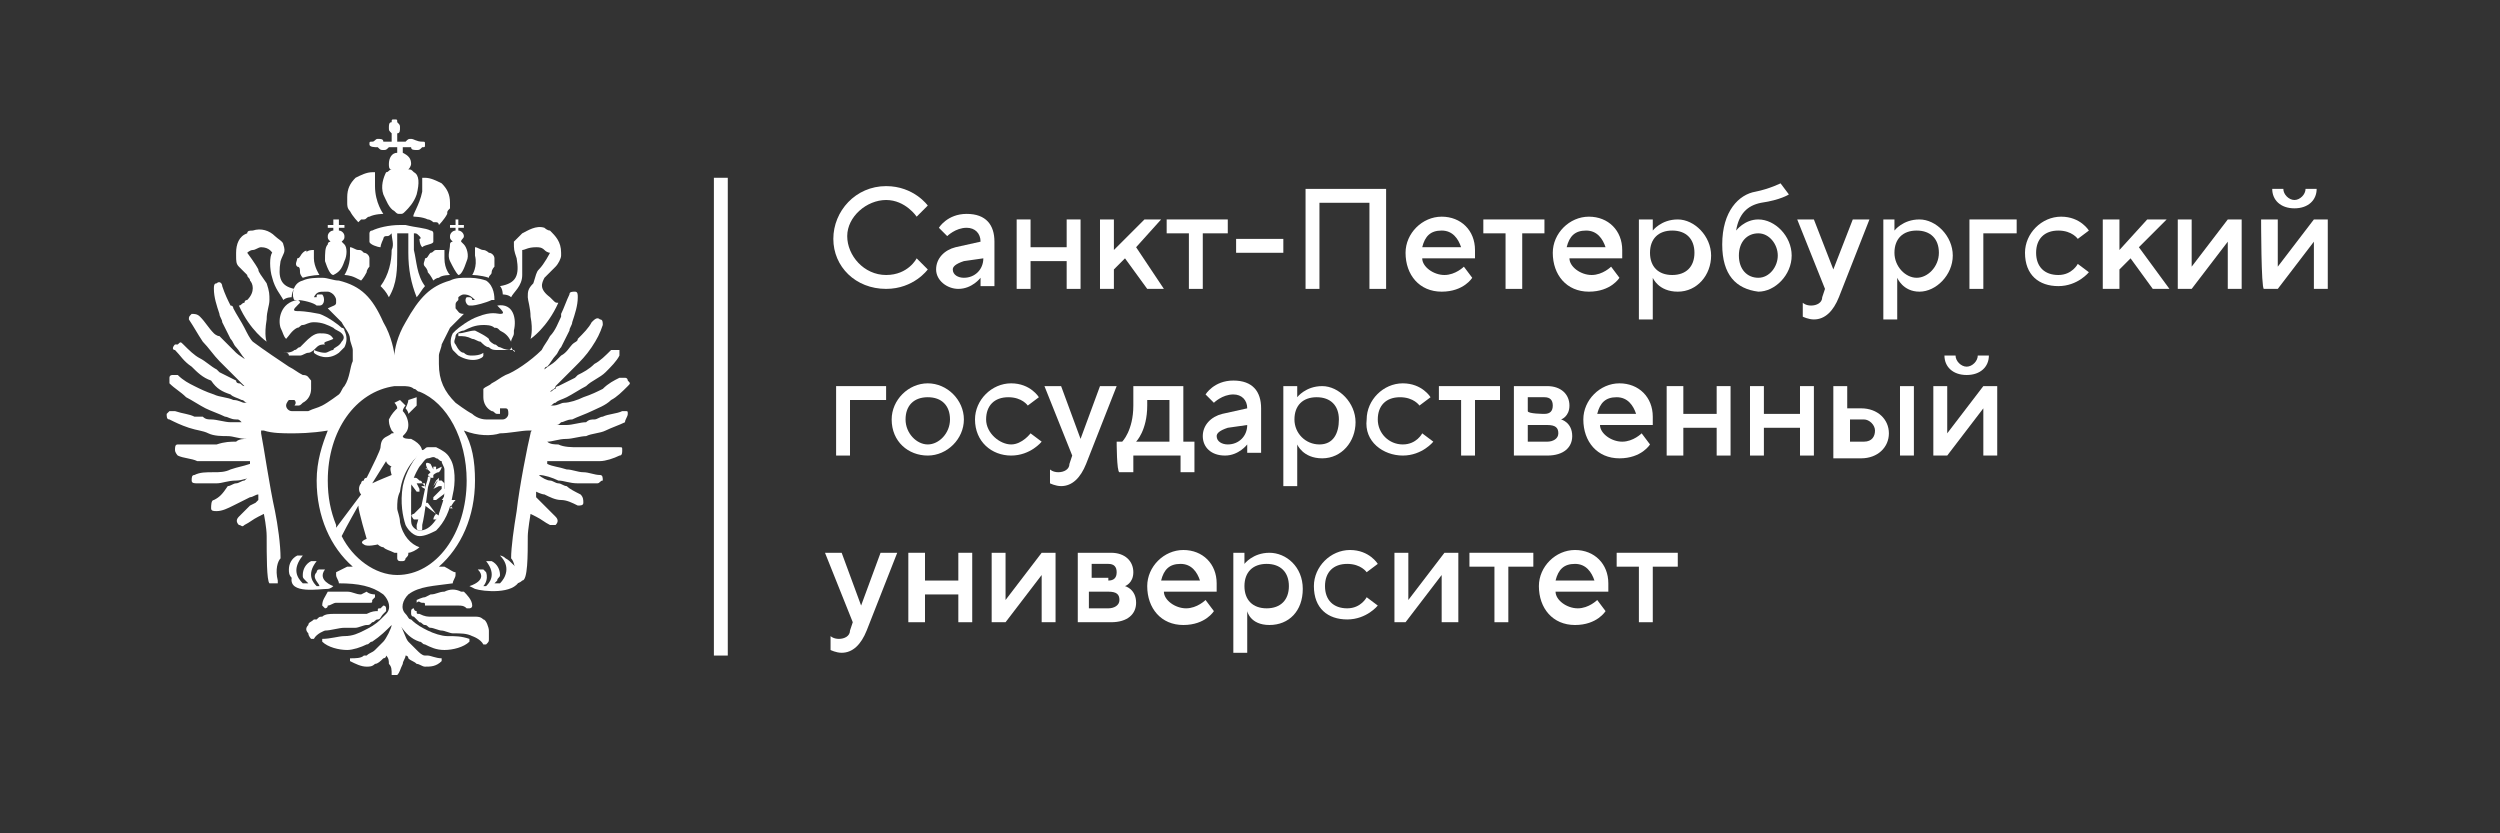 <?xml version="1.0" encoding="UTF-8"?> <svg xmlns="http://www.w3.org/2000/svg" xmlns:xlink="http://www.w3.org/1999/xlink" version="1.1" id="Layer_1" x="0px" y="0px" viewBox="0 0 90 30" style="enable-background:new 0 0 90 30;" xml:space="preserve"><rect x="0" y="0" width="90" height="30" fill="#333333" stroke="none"/> <style type="text/css"> .st0{fill:#FFFFFF;} </style> <rect x="25.7" y="6.4" class="st0" width="0.5" height="17.2"></rect> <g> <path class="st0" d="M12.6,7.6C12.6,7.6,12.6,7.6,12.6,7.6C12.7,7.8,12.9,8,12.9,8l0,0l0,0c0,0,0,0,0.1-0.1c0,0,0,0,0.1,0 c0.1,0,0.1-0.1,0.2-0.1c0.2-0.1,0.5-0.1,0.5-0.1s-0.3-0.4-0.3-1c0-0.3,0-0.5,0-0.5c0,0,0,0-0.1,0c-0.2,0-0.4,0.1-0.6,0.2 c0,0,0,0,0,0c-0.2,0.2-0.3,0.4-0.3,0.7c0,0.1,0,0.2,0,0.2C12.5,7.4,12.5,7.5,12.6,7.6"></path> <path class="st0" d="M18,10.3c0.1,0.1,0.1,0.3,0.1,0.3s0.2,0,0.3,0.1c0,0,0,0,0,0c0.1-0.2,0.4-0.4,0.4-0.8c0-0.3,0-0.7,0-0.9 c0,0,0,0,0,0C18.9,9,19,8.9,19.3,8.9c0.1,0,0.2,0,0.3,0.1c0.1,0.1,0.2,0.1,0.2,0.1s-0.2,0.4-0.4,0.6c-0.1,0.1-0.1,0.2-0.2,0.5 C19,10.4,19,10.5,19,10.7c0,0.1,0.1,0.4,0.1,0.7c0.1,0.5,0,0.8,0,0.8l0,0l0,0c0,0,0.6-0.4,1-1.3l0,0l0,0c-0.1,0-0.1,0-0.2-0.1 c0,0-0.1-0.1-0.1-0.1c-0.4-0.3-0.3-0.5-0.2-0.7c0,0,0.1-0.1,0.1-0.1c0.1-0.1,0.2-0.2,0.3-0.3c0.1-0.1,0.2-0.3,0.2-0.4 c0,0,0-0.1,0-0.1c0-0.4-0.2-0.6-0.4-0.8c-0.1,0-0.2-0.1-0.2-0.1c-0.3-0.1-0.6,0.1-0.8,0.2c-0.1,0.1-0.2,0.2-0.3,0.3 c0,0.3,0,0.3,0.1,0.6c0,0,0,0,0,0C18.7,9.9,18.6,10.2,18,10.3"></path> <path class="st0" d="M15.4,9.8c0.1,0.1,0.2,0.3,0.2,0.3l0,0l0,0c0,0,0.1-0.1,0.2-0.1c0.1-0.1,0.4-0.1,0.4-0.1S16,9.7,16,9.3 c0-0.2,0-0.3,0-0.3l0,0l0,0c-0.1,0-0.2,0-0.3,0c-0.1,0-0.1,0.1-0.2,0.1c-0.1,0.1-0.1,0.2-0.2,0.2c0,0.1-0.1,0.2,0,0.3 C15.3,9.6,15.4,9.7,15.4,9.8"></path> <path class="st0" d="M16.2,9.4c0.1,0.2,0.2,0.4,0.3,0.5c0,0,0,0,0,0l0,0c0.1,0,0.2-0.2,0.3-0.5c0.1-0.2,0-0.5-0.1-0.6 c0,0,0,0-0.1-0.1c0,0,0,0,0,0c0-0.1,0.1-0.1,0.1-0.2c0-0.1-0.1-0.2-0.2-0.2V8.2h0.2V8.1h-0.2V7.9h-0.1v0.2h-0.2v0.1h0.2v0.1 c-0.1,0-0.2,0.1-0.2,0.2c0,0.1,0,0.1,0.1,0.2c0,0-0.1,0-0.1,0.1C16.2,9,16.1,9.2,16.2,9.4"></path> <path class="st0" d="M17,9.9c0,0,0.3,0,0.6,0.1c0,0,0,0,0,0c0-0.1,0.1-0.1,0.1-0.2c0-0.1,0.1-0.2,0.1-0.2c0-0.1,0-0.2,0-0.3 c0-0.1-0.1-0.2-0.2-0.2c0,0-0.1-0.1-0.2-0.1l0,0l0,0c-0.1,0-0.2-0.1-0.3-0.1c0,0,0,0.1,0,0.3C17.2,9.6,17,9.9,17,9.9L17,9.9 C17,9.9,17,9.9,17,9.9z"></path> <path class="st0" d="M14.9,7.8c0,0,0.3,0,0.5,0.1c0.1,0,0.2,0.1,0.2,0.1c0,0,0.1,0,0.1,0c0.1,0,0.1,0.1,0.1,0.1l0,0l0,0 c0,0,0.2-0.2,0.3-0.4c0,0,0,0,0,0c0-0.1,0-0.1,0.1-0.2c0-0.1,0-0.2,0-0.2c0-0.3-0.1-0.5-0.3-0.7c0,0,0,0,0,0 c-0.2-0.1-0.4-0.2-0.6-0.2c0,0,0,0-0.1,0c0,0,0,0.2,0,0.5C15.1,7.4,14.8,7.8,14.9,7.8"></path> <path class="st0" d="M15.1,8.6c0,0,0,0.2,0.1,0.3h0c0.1-0.1,0.4-0.1,0.4-0.2V8.4c0-0.1-0.1-0.1-0.1-0.1c-0.2-0.1-0.5-0.1-0.9-0.2 h-0.2c-0.4,0-0.8,0.1-1,0.2c-0.1,0-0.1,0.1-0.1,0.1v0.3c0,0.1,0.3,0.2,0.4,0.2h0c0-0.1,0.1-0.3,0.1-0.3s0,0,0,0c0,0,0-0.1,0.1-0.1 c0.1,0,0.1,0,0.2-0.1c0,0.2,0.1,0.4,0,0.6c0,0.4-0.1,0.9-0.4,1.3c0.1,0.1,0.2,0.2,0.3,0.4c0.3-0.5,0.3-1,0.3-1.6c0-0.2,0-0.5,0-0.7 c0,0,0.1,0,0.2,0s0.2,0,0.2,0c0,0.2,0,0.5,0,0.7c0,0.6,0.1,1.1,0.3,1.6c0.1-0.1,0.2-0.3,0.3-0.4c0,0,0,0,0,0 c-0.3-0.4-0.3-0.9-0.4-1.3c0-0.2,0-0.4,0-0.6c0.1,0,0.1,0,0.2,0.1S15.1,8.6,15.1,8.6C15.1,8.6,15,8.6,15.1,8.6"></path> <path class="st0" d="M18.5,12.6L18.5,12.6C18.5,12.6,18.5,12.6,18.5,12.6L18.5,12.6C18.5,12.6,18.5,12.6,18.5,12.6 c-0.2,0-0.3,0-0.5-0.1c-0.1,0-0.1-0.1-0.2-0.1c0,0-0.2-0.1-0.2-0.2c-0.1-0.1-0.3-0.2-0.5-0.3c-0.2,0-0.4,0.1-0.6,0.1c0,0,0,0,0,0 c0,0,0,0,0,0.1c0,0,0,0,0,0c0.2,0,0.3,0,0.5,0.1c0.1,0,0.2,0.1,0.3,0.1c0.1,0.1,0.2,0.2,0.3,0.2c0.1,0.1,0.2,0.1,0.3,0.1 c0.1,0,0.2,0,0.3,0c0,0,0,0,0,0c0,0,0,0,0.1,0c0,0,0.1,0,0.1-0.1l0,0C18.5,12.7,18.6,12.7,18.5,12.6L18.5,12.6 C18.6,12.7,18.6,12.7,18.5,12.6C18.6,12.6,18.6,12.6,18.5,12.6L18.5,12.6"></path> <path class="st0" d="M17.9,11C17.9,11,17.9,11.1,17.9,11c0.2,0.2,0.3,0.3,0.1,0.3c-0.1,0-0.3-0.1-0.8,0.1c-0.3,0.1-0.7,0.4-0.8,0.5 c0,0-0.1,0.1-0.1,0.1c-0.1,0.2-0.1,0.4,0,0.6c0.1,0.1,0.2,0.2,0.2,0.2c0.5,0.3,0.9,0.1,0.9,0c0,0,0-0.1,0-0.1l0,0l0,0l0,0 c0,0-0.1,0.1-0.4,0.1c-0.1,0-0.2,0-0.3-0.1c-0.1,0-0.2-0.1-0.3-0.3c-0.1-0.1,0-0.2,0-0.3s0.2-0.2,0.3-0.2c0.2-0.1,0.4-0.2,0.7-0.2 c0,0,0,0,0,0c0.1,0,0.3,0,0.4,0.1c0.1,0,0.1,0,0.2,0.1c0.2,0.1,0.3,0.2,0.4,0.4l0,0l0,0c0-0.1,0.1-0.2,0.1-0.3c0,0,0-0.1,0-0.1 C18.6,11.5,18.5,10.9,17.9,11C18,10.9,18,10.9,17.9,11C17.9,11,17.9,11,17.9,11"></path> <path class="st0" d="M8.6,9.6c0.1,0.1,0.2,0.2,0.3,0.3C8.9,10,9,10,9,10.1c0.1,0.1,0.2,0.4-0.1,0.7c-0.1,0-0.1,0.1-0.1,0.1 c-0.1,0-0.1,0.1-0.2,0.1l0,0l0,0c0.4,0.9,1,1.3,1,1.3l0,0l0,0c0,0-0.1-0.2,0-0.8c0-0.3,0.1-0.5,0.1-0.7c0-0.2,0-0.3-0.1-0.6 C9.4,9.9,9.3,9.8,9.3,9.7C9.2,9.5,8.9,9.1,8.9,9.1S9,9,9.1,9c0.1,0,0.2-0.1,0.3-0.1c0.3,0,0.4,0.2,0.4,0.2c0,0,0,0,0,0 c-0.1,0.1-0.1,0.6,0,0.9c0.1,0.4,0.3,0.6,0.4,0.8l0,0c0.1-0.1,0.3-0.1,0.3-0.1s0-0.2,0.1-0.3c-0.5-0.1-0.6-0.4-0.5-1c0,0,0,0,0,0 c0.1-0.3,0.2-0.3,0.1-0.6c0-0.1-0.2-0.2-0.3-0.3C9.7,8.3,9.4,8.2,9.1,8.3c-0.1,0-0.2,0-0.2,0.1C8.6,8.5,8.5,8.8,8.5,9.1 c0,0.1,0,0.1,0,0.1C8.5,9.4,8.5,9.5,8.6,9.6"></path> <path class="st0" d="M12.4,9.9c0,0,0.2,0,0.4,0.1c0.2,0.1,0.2,0.1,0.2,0.1l0,0l0,0c0,0,0.1-0.1,0.2-0.3c0-0.1,0.1-0.2,0.1-0.2 c0-0.1,0-0.2,0-0.3c0-0.1-0.1-0.2-0.2-0.2C13,9,13,9,12.9,9c-0.1,0-0.2-0.1-0.3-0.1l0,0l0,0c0,0,0,0.1,0,0.3 C12.6,9.6,12.4,9.9,12.4,9.9"></path> <path class="st0" d="M12,9.9L12,9.9C12,9.9,12,9.9,12,9.9c0.2-0.1,0.3-0.2,0.4-0.5c0.1-0.2,0.1-0.5,0-0.6c0,0-0.1-0.1-0.1-0.1 c0.1-0.1,0.1-0.1,0.1-0.2c0-0.1-0.1-0.2-0.2-0.2V8.2h0.2V8.1h-0.2V7.9H12v0.2h-0.2v0.1H12v0.1c-0.1,0-0.2,0.1-0.2,0.2 c0,0.1,0,0.1,0.1,0.2c0,0,0,0,0,0c0,0-0.1,0-0.1,0.1c-0.1,0.1-0.1,0.3-0.1,0.6C11.8,9.7,11.9,9.9,12,9.9"></path> <path class="st0" d="M10.8,9.8c0,0.1,0.1,0.2,0.1,0.2c0,0,0,0,0,0c0.3-0.1,0.6-0.1,0.6-0.1l0,0l0,0c0,0-0.2-0.3-0.2-0.6 c0-0.2,0-0.3,0-0.3c-0.1,0-0.2,0-0.3,0.1l0,0l0,0C11.1,9,11,9,10.9,9.1c-0.1,0.1-0.1,0.2-0.2,0.2c0,0.1-0.1,0.2,0,0.3 C10.8,9.6,10.8,9.7,10.8,9.8"></path> <path class="st0" d="M12,12.2C12,12.2,12,12.2,12,12.2C12,12.2,12,12.2,12,12.2C12,12.2,12,12.2,12,12.2c-0.1-0.2-0.3-0.2-0.5-0.2 c-0.2,0-0.4,0.2-0.5,0.3c0,0-0.2,0.2-0.2,0.2c-0.1,0-0.1,0.1-0.2,0.1c-0.1,0.1-0.3,0.1-0.4,0.1c0,0,0,0,0,0l0,0c0,0,0,0,0,0l0,0 l0,0c0,0,0,0,0,0c0,0,0,0,0,0l0,0c0,0,0,0,0.1,0l0,0c0,0,0.1,0,0.1,0.1c0,0,0.1,0,0.1,0c0,0,0,0,0,0c0.1,0,0.2,0,0.3,0 c0.1,0,0.2-0.1,0.3-0.1c0.1,0,0.2-0.1,0.3-0.2c0.1-0.1,0.2-0.1,0.3-0.1C11.6,12.3,11.8,12.3,12,12.2"></path> <path class="st0" d="M10.1,11.8C10.1,11.8,10.1,11.8,10.1,11.8c0.1,0.2,0.1,0.3,0.2,0.4l0,0l0,0c0.1-0.1,0.2-0.3,0.4-0.4 c0.1,0,0.1-0.1,0.2-0.1c0.1,0,0.2-0.1,0.4-0.1c0,0,0,0,0,0c0.3,0,0.5,0.1,0.7,0.2c0.1,0.1,0.2,0.1,0.3,0.2s0.1,0.2,0,0.3 c-0.1,0.2-0.3,0.2-0.3,0.3c-0.1,0-0.2,0.1-0.3,0.1c-0.2,0-0.4-0.1-0.4-0.1l0,0l0,0l0,0c0,0,0,0,0,0.1c0.1,0.1,0.5,0.3,0.9,0 c0,0,0.1-0.1,0.2-0.2c0.1-0.2,0.1-0.4,0-0.6c0-0.1-0.1-0.1-0.1-0.1c-0.1-0.1-0.5-0.4-0.8-0.5c-0.5-0.1-0.7-0.1-0.8-0.1 c-0.2,0-0.1-0.1,0-0.2c0,0,0.1-0.1,0.1-0.1s0-0.1-0.1-0.1c0,0,0,0,0,0C10.1,10.9,10,11.5,10.1,11.8"></path> <polyline class="st0" points="16.9,20.5 16.9,20.5 16.9,20.5 16.9,20.5 "></polyline> <path class="st0" d="M14.6,14.7c0,0,0.1,0.1,0.1,0.2c0,0,0.3-0.3,0.3-0.3v-0.3l-0.3,0.1C14.7,14.5,14.6,14.7,14.6,14.7z"></path> <path class="st0" d="M12.8,22.6c0.1,0,0.3-0.1,0.4-0.1c0.1,0,0.1,0,0.2-0.1c0.1,0,0.1-0.1,0.2-0.1c0.1,0,0.1-0.1,0.2-0.2 c0,0,0.1-0.1,0.1-0.1c0,0,0,0,0-0.1v0h0c0,0,0-0.1-0.1-0.1c0,0,0,0,0,0s0,0,0,0c0,0-0.1,0.1-0.1,0.1c-0.1,0-0.1,0-0.1,0.1 c-0.1,0-0.2,0-0.4,0.1c-0.1,0-0.2,0-0.4,0c-0.1,0-0.2,0-0.4,0h-0.4c-0.1,0-0.3,0-0.4,0.1c-0.1,0-0.1,0-0.2,0.1c0,0-0.1,0-0.1,0 c-0.1,0.1-0.2,0.1-0.2,0.2c-0.1,0.1-0.1,0.2,0,0.3c0,0.1,0.1,0.2,0.1,0.2c0,0,0.1,0,0.1,0c0,0,0,0,0,0c0.1-0.2,0.4-0.3,0.4-0.3 c0.2,0,0.5-0.1,0.7-0.1C12.5,22.6,12.6,22.6,12.8,22.6"></path> <path class="st0" d="M11.6,21.8C11.6,21.8,11.6,21.9,11.6,21.8c0.1,0.1,0.1,0.1,0.1,0.1l0,0l0,0h0c0,0,0.1,0,0.1-0.1 c0.1,0,0.2-0.1,0.3-0.1c0.1,0,0.3,0,0.4,0s0.4,0,0.5,0c0.1,0,0.2,0,0.3,0c0.1,0,0.1,0,0.1-0.1l0,0l0,0c0,0,0.1-0.1,0.1-0.1 c0,0,0-0.1,0-0.1c0,0,0,0,0,0c0,0-0.2,0-0.3-0.1L13,21.4c-0.2,0-0.3-0.1-0.5-0.1c-0.2,0-0.4,0-0.6,0c0,0-0.1,0-0.1,0 C11.7,21.5,11.6,21.6,11.6,21.8"></path> <path class="st0" d="M11.8,21.2c0,0,0.1,0,0.2-0.1l0,0c0,0-0.6-0.2-0.3-0.6v0l0,0c-0.1,0-0.1,0-0.2,0s-0.1,0.1-0.1,0.1 c-0.2,0.2,0.1,0.4,0.1,0.5c0,0-0.1,0-0.1,0c-0.1-0.1-0.4-0.4,0-0.9c0,0,0,0,0,0c-0.1,0-0.1,0-0.1,0c0,0-0.1,0-0.1,0 c-0.2,0.1-0.3,0.3-0.3,0.5c0,0.1,0,0.1,0.1,0.2c0,0,0.1,0.1,0.1,0.1c0,0-0.1,0-0.2,0c-0.2-0.2-0.4-0.5,0-1c0,0,0,0,0,0 c-0.1,0-0.1,0-0.1,0c0,0-0.1,0-0.1,0c-0.2,0.1-0.3,0.3-0.3,0.5c0,0.1,0,0.2,0.1,0.3C10.4,21.4,11.5,21.2,11.8,21.2"></path> <path class="st0" d="M17.4,22.3C17.4,22.3,17.4,22.2,17.4,22.3c-0.1-0.1-0.2-0.1-0.3-0.1c-0.2,0-0.3,0-0.4,0h-0.4 c-0.1,0-0.2,0-0.4,0s-0.2,0-0.4,0c-0.1,0-0.2,0-0.4-0.1c-0.1,0-0.1,0-0.1-0.1c-0.1,0-0.1-0.1-0.1-0.1c0,0,0,0,0,0c0,0,0,0,0,0 c0,0-0.1,0-0.1,0.1l0,0l0,0c0,0,0,0,0,0.1c0,0,0,0.1,0.1,0.1c0.1,0.1,0.1,0.1,0.2,0.2c0.1,0,0.1,0.1,0.2,0.1c0.1,0,0.1,0.1,0.2,0.1 c0.1,0,0.3,0.1,0.4,0.1c0.1,0,0.3,0.1,0.4,0.1c0.3,0,0.5,0,0.7,0.1c0,0,0.3,0.1,0.4,0.3c0,0,0,0,0,0c0,0,0.1,0,0.1,0 c0.1-0.1,0.1-0.1,0.1-0.2s0-0.2,0-0.3S17.5,22.3,17.4,22.3"></path> <path class="st0" d="M15.2,21.7L15.2,21.7L15.2,21.7c0.1,0,0.1,0,0.1,0.1c0.1,0,0.2,0,0.3,0c0.2,0,0.4,0,0.5,0c0.1,0,0.3,0,0.4,0 c0.1,0,0.2,0,0.3,0.1c0,0,0.1,0,0.1,0h0v0l0,0c0,0,0,0,0,0c0,0,0.1,0,0.1-0.1c0-0.2-0.2-0.4-0.3-0.5c0,0,0,0-0.1,0 c-0.2-0.1-0.4-0.1-0.6,0c-0.2,0-0.3,0.1-0.5,0.1l-0.2,0.1c-0.1,0-0.3,0.1-0.3,0.1s0,0,0,0c0,0,0,0,0,0.1 C15.1,21.6,15.1,21.7,15.2,21.7"></path> <path class="st0" d="M18.2,20.1C18.2,20.1,18.2,20,18.2,20.1C18.1,20,18,20,18,20c0,0,0,0,0,0c0.4,0.4,0.2,0.8,0,1c0,0-0.1,0-0.2,0 c0,0,0.1-0.1,0.1-0.1c0-0.1,0.1-0.1,0.1-0.2c0-0.2-0.1-0.4-0.3-0.5c0,0,0,0-0.1,0c0,0-0.1,0-0.1,0c0,0,0,0,0,0 c0.4,0.5,0.1,0.8,0,0.9c0,0-0.1,0-0.1,0c0,0,0.2-0.2,0.1-0.5c0,0-0.1-0.1-0.1-0.1s-0.1,0-0.2,0l0,0v0c0.4,0.4-0.3,0.6-0.3,0.6l0,0 c0,0,0.2,0.1,0.2,0.1c0.3,0.1,1.4,0.2,1.6-0.3c0-0.1,0.1-0.2,0.1-0.3C18.5,20.4,18.4,20.2,18.2,20.1"></path> <path class="st0" d="M14.8,17.5c0.1-0.4,0.3-0.7,0.3-0.7c0.1-0.1,0.2-0.3,0.3-0.3c0.1,0,0.2-0.1,0.3,0c0.1,0,0.1,0.1,0.2,0.1l0,0 c0,0,0,0,0,0c0,0,0,0,0,0c0,0.1,0.1,0.2,0.1,0.3c0,0,0,0,0,0c0,0.3,0,0.4,0,0.7c0,0,0,0.1,0,0.2c0,0.1-0.1,0.4-0.2,0.7 c0,0.1-0.1,0.2-0.1,0.2c-0.2,0.3-0.4,0.4-0.6,0.4c-0.1,0-0.2-0.1-0.2-0.1c-0.1-0.1-0.1-0.2-0.1-0.3c0-0.1,0-0.2,0-0.3 c0-0.3,0-0.6,0-0.8C14.8,17.7,14.8,17.6,14.8,17.5C14.8,17.6,14.8,17.5,14.8,17.5 M16.2,16.5c-0.1-0.2-0.3-0.3-0.5-0.4 c-0.1,0-0.2,0-0.3,0h0c-0.1,0-0.1,0.1-0.2,0.1c-0.3,0.3-0.6,0.8-0.7,1.3c-0.1,0.6,0,1.1,0.1,1.4c0.1,0.2,0.3,0.4,0.5,0.4 s0.4-0.1,0.6-0.2c0.3-0.3,0.5-0.7,0.6-1.3C16.4,17.4,16.4,16.8,16.2,16.5"></path> <path class="st0" d="M14.8,17.5L14.8,17.5"></path> <path class="st0" d="M14.1,17.1c0,0-0.5,0.2-0.7,0.3l0.5-0.8c0,0,0,0.1,0.2,0.2C14,16.8,14.1,17.1,14.1,17.1 M14.3,20.7L14.3,20.7 c-0.8,0-1.6-0.6-2-1.4c0.2-0.4,0.6-1.1,0.6-1.1c0,0.2,0.3,1.2,0.3,1.2s-0.3,0.1-0.1,0.2c0.1,0.1,0.5,0,0.5,0s0.1,0.1,0.2,0.1 c0.1,0.1,0.2,0.1,0.4,0.2c0.1,0,0.1,0,0.1,0s0,0.1,0,0.2c0,0,0,0.1,0.1,0.1c0,0,0,0,0.1,0c0.1,0,0.1-0.1,0.1-0.1 c0.1-0.1,0.1-0.1,0.1-0.2c0,0,0,0,0,0c0.1,0,0.3-0.1,0.4-0.2c-0.3-0.1-0.6-0.4-0.7-0.9c0-0.2-0.1-0.4-0.1-0.5c0-0.2,0-0.4,0.1-0.6 c0,0,0,0,0,0c0.1-0.8,0.6-1.3,0.8-1.4c0-0.1,0-0.3-0.4-0.5c-0.1,0-0.3,0-0.3-0.1c0.1-0.1,0.2-0.2,0.2-0.4c0-0.2-0.1-0.4-0.2-0.5 c0-0.1,0.1-0.2,0.1-0.2l-0.2-0.2l0,0l-0.2,0.1c0,0,0.1,0.1,0.1,0.2c-0.1,0.1-0.2,0.2-0.3,0.4c0,0.1,0,0.2,0.1,0.4 c0.1,0.1,0.1,0.1,0,0.1c-0.1,0.1-0.2,0.1-0.3,0.2c-0.1,0.1-0.1,0.3-0.1,0.3c0,0.1-0.3,0.7-0.4,0.9c0,0-0.1,0.2-0.1,0.2 s-0.1,0-0.1,0.1c-0.1,0-0.1,0.1-0.1,0.1c-0.1,0.1-0.1,0.3,0,0.4L12.1,19c0-0.1,0-0.1,0-0.1c-0.2-0.5-0.3-1-0.3-1.6 c0-1.8,1-3.2,2.4-3.4h0.3c0.1,0,0.3,0,0.4,0.1c0.1,0,0.1,0.1,0.2,0.1c1,0.4,1.7,1.7,1.7,3.2C16.8,19.2,15.7,20.7,14.3,20.7 M22.6,14.9c0-0.1,0-0.1-0.1-0.1c0,0-0.1,0-0.1,0l0,0c-0.2,0.1-0.5,0.1-0.7,0.2c-0.1,0-0.2,0.1-0.3,0.1c-0.1,0-0.2,0-0.3,0.1 c-0.2,0-0.5,0.1-0.7,0.1c-0.1,0-0.3,0-0.5,0c0,0,0,0,0.1,0c0.1,0,0.1,0,0.2-0.1c0.1,0,0.2-0.1,0.4-0.1c0.2-0.1,0.5-0.2,0.7-0.3 s0.5-0.2,0.7-0.4c0.2-0.1,0.4-0.3,0.6-0.5c0.1-0.1,0.1-0.1,0-0.2c0,0,0-0.1-0.1-0.1c0,0-0.1,0-0.2,0l0,0c-0.2,0.1-0.4,0.2-0.6,0.4 c-0.2,0.1-0.4,0.2-0.7,0.3c-0.2,0.1-0.5,0.2-0.7,0.2c-0.1,0-0.2,0.1-0.4,0.1l-0.1,0c0.1,0,0.1-0.1,0.2-0.1c0.1-0.1,0.2-0.1,0.4-0.2 c0.2-0.1,0.5-0.3,0.7-0.4c0.2-0.2,0.5-0.3,0.7-0.5c0.2-0.2,0.4-0.4,0.5-0.6c0-0.1,0-0.2,0-0.2c0,0,0,0-0.1,0c-0.1,0-0.1,0-0.2,0 l0,0c-0.2,0.2-0.4,0.4-0.6,0.5c-0.2,0.2-0.4,0.3-0.6,0.4c0,0-0.1,0.1-0.1,0.1c-0.2,0.1-0.4,0.2-0.6,0.3c0,0-0.1,0-0.1,0.1 c-0.1,0-0.1,0.1-0.2,0.1c0,0,0,0,0,0c0.1-0.1,0.2-0.1,0.2-0.2c0,0,0.1-0.1,0.1-0.1c0.2-0.2,0.4-0.4,0.6-0.6l0,0 c0.2-0.2,0.4-0.4,0.6-0.7s0.3-0.5,0.4-0.8c0-0.1,0-0.2-0.1-0.2l0,0l0,0c-0.1-0.1-0.2,0-0.3,0.1l0,0c-0.1,0.2-0.3,0.4-0.5,0.6 c0,0.1-0.1,0.1-0.2,0.2c-0.1,0.1-0.2,0.3-0.4,0.4c-0.1,0.1-0.1,0.1-0.2,0.2c-0.1,0.1-0.3,0.2-0.4,0.3c0,0,0-0.1,0.1-0.1 c0.1-0.1,0.2-0.3,0.3-0.4c0.1-0.1,0.1-0.2,0.2-0.3c0.1-0.2,0.2-0.4,0.3-0.6c0-0.1,0.1-0.2,0.1-0.3c0.1-0.3,0.2-0.6,0.2-0.9 c0-0.1,0-0.2-0.1-0.2l0,0l0,0c-0.1,0-0.2,0-0.2,0.1l0,0c-0.1,0.2-0.2,0.5-0.3,0.7c0,0,0,0.1,0,0.1c-0.1,0.2-0.2,0.5-0.4,0.7 c0,0,0,0,0,0c-0.1,0.2-0.2,0.3-0.3,0.5c-0.4,0.4-1,0.8-1.3,0.9c-0.2,0.1-0.3,0.2-0.5,0.3l0,0c-0.1,0.1-0.2,0.1-0.3,0.2 c0,0,0,0.1,0,0.1c0,0.1,0,0.1,0,0.2c0,0.2,0.1,0.4,0.3,0.5c0.1,0,0.1,0.1,0.2,0.1c0,0,0,0,0,0c0.1,0,0.1,0,0.1,0s0-0.1,0-0.2 c0,0,0,0,0,0c0,0,0.1,0,0.1,0s0.1,0,0.1,0c0.1,0,0.1,0.1,0.1,0.2c0,0.1-0.1,0.2-0.2,0.2c-0.1,0-0.2,0-0.2,0c-0.1,0-0.3,0-0.4,0 c-0.2,0-0.4-0.1-0.5-0.2c-0.2-0.1-0.6-0.4-0.6-0.4c-0.4-0.4-0.6-0.8-0.6-1.4c0,0,0-0.1,0-0.1c0-0.1,0-0.2,0-0.2 c0-0.1,0.1-0.3,0.1-0.4c0.1-0.2,0.2-0.4,0.3-0.6c0,0,0.1-0.1,0.2-0.2c0,0,0,0,0,0l0,0c0.1-0.1,0.2-0.2,0.3-0.3c0.1,0,0.1,0,0,0 c-0.1,0.1,0,0,0,0s0,0,0,0s0,0,0,0c-0.2,0-0.2-0.1-0.3-0.2l0,0c0,0,0,0,0,0c0,0,0-0.1,0-0.1c0-0.1,0-0.1,0.1-0.2c0,0,0,0,0-0.1 c0,0,0.1-0.1,0.2-0.1c0,0,0,0,0,0l0,0c0.2,0,0.3,0.1,0.4,0.2l0,0l-0.1,0l0,0c0-0.1-0.1-0.1-0.1-0.1c0,0,0,0-0.1,0c0,0,0,0,0,0 c-0.1,0.1,0,0.3,0.1,0.3c0,0,0,0,0.1,0l0,0c0.1,0,0.5-0.1,0.7-0.2c0,0,0.1,0,0.1,0l0,0l0,0l0,0c0-0.1,0-0.5-0.3-0.7 c-0.3-0.1-0.5-0.1-0.7-0.1c-0.2,0-0.4,0-0.6,0.1c-0.7,0.2-1.1,0.6-1.6,1.5l0,0c-0.3,0.5-0.4,1-0.4,1.2c0,0,0,0,0,0 c0-0.1-0.1-0.7-0.4-1.2l0,0c-0.4-0.9-0.8-1.3-1.6-1.5c-0.2,0-0.4-0.1-0.6-0.1c-0.2,0-0.5,0-0.7,0.1c-0.4,0.1-0.4,0.6-0.3,0.7l0,0 c0,0,0.1,0,0.1,0c0.2,0,0.6,0.1,0.7,0.2l0,0c0,0,0.1,0,0.1,0c0.2,0,0.2-0.3,0.1-0.4c0,0-0.1,0-0.1,0c-0.1,0-0.1,0-0.1,0.1l0,0l0,0 l-0.1,0l0,0c0.1-0.2,0.2-0.2,0.4-0.2l0,0c0,0,0,0,0.1,0c0.1,0,0.2,0.1,0.2,0.1c0,0,0.1,0.1,0.1,0.2c0,0,0,0.1,0,0.1c0,0,0,0,0,0 l0,0c0,0.1-0.1,0.1-0.3,0.2c0,0,0,0,0,0c0,0,0,0,0,0c0.1,0.1,0.2,0.2,0.3,0.3c0.1,0.1,0.1,0.1,0.2,0.2c0.1,0.2,0.3,0.4,0.3,0.6 c0,0.1,0.1,0.3,0.1,0.4c0,0.1,0,0.2,0,0.2c0,0,0,0.1,0,0.1c0,0,0,0.1,0,0.1c-0.1,0.2-0.1,0.6-0.3,0.9c0,0,0,0,0,0l0,0 c-0.1,0.1-0.1,0.2-0.2,0.3c0,0-0.4,0.3-0.6,0.4c-0.2,0.1-0.3,0.1-0.5,0.2c-0.1,0-0.3,0-0.4,0c-0.1,0-0.2,0-0.2,0 c-0.1,0-0.2-0.1-0.2-0.2c0-0.1,0.1-0.2,0.1-0.2c0,0,0.1,0,0.1,0s0.1,0,0.1,0c0,0,0,0,0,0c0.1,0.1,0,0.2,0,0.2s0,0,0.1,0 c0,0,0,0,0,0c0.1,0,0.1,0,0.2-0.1c0.2-0.1,0.3-0.3,0.3-0.5c0-0.1,0-0.1,0-0.2c0,0,0-0.1,0-0.1c-0.1-0.1-0.1-0.2-0.3-0.2l0,0 c-0.2-0.1-0.3-0.2-0.5-0.3c-0.3-0.2-0.9-0.6-1.3-0.9c-0.1-0.1-0.2-0.3-0.3-0.5c0,0,0,0,0,0c-0.1-0.2-0.3-0.5-0.4-0.7 c0,0,0-0.1-0.1-0.1c-0.1-0.2-0.2-0.4-0.3-0.7l0,0c0-0.1-0.1-0.2-0.2-0.1l0,0l0,0c-0.1,0-0.1,0.1-0.1,0.2c0,0.3,0.1,0.6,0.2,0.9 c0,0.1,0.1,0.2,0.1,0.3c0.1,0.2,0.2,0.4,0.3,0.6c0.1,0.1,0.1,0.2,0.2,0.3c0.1,0.1,0.2,0.3,0.3,0.4c0,0,0,0.1,0.1,0.1 c-0.1-0.1-0.3-0.2-0.4-0.3c-0.1-0.1-0.1-0.1-0.2-0.2c-0.1-0.1-0.3-0.3-0.4-0.4C7.8,12.1,7.7,12,7.7,12c-0.2-0.2-0.3-0.4-0.5-0.6 l0,0c-0.1-0.1-0.2-0.1-0.3-0.1l0,0l0,0c-0.1,0.1-0.1,0.1-0.1,0.2C7,11.8,7.1,12,7.3,12.3c0.2,0.2,0.4,0.5,0.6,0.7l0,0 c0.2,0.2,0.4,0.4,0.6,0.6c0,0,0.1,0.1,0.1,0.1c0.1,0.1,0.1,0.1,0.2,0.2c0,0,0,0,0,0c-0.1,0-0.1-0.1-0.2-0.1c0,0-0.1,0-0.1-0.1 c-0.2-0.1-0.4-0.2-0.6-0.3c0,0-0.1-0.1-0.1-0.1c-0.2-0.1-0.4-0.3-0.6-0.4c-0.2-0.1-0.4-0.3-0.6-0.5l0,0c-0.1-0.1-0.1-0.1-0.2,0 c0,0,0,0-0.1,0c-0.1,0.1-0.1,0.2,0,0.2c0.2,0.2,0.3,0.4,0.6,0.6c0.2,0.2,0.4,0.4,0.7,0.5C7.8,14,8,14.1,8.3,14.2 c0.1,0.1,0.2,0.1,0.4,0.2c0.1,0,0.1,0.1,0.2,0.1l-0.1,0c-0.1,0-0.2-0.1-0.4-0.1c-0.2-0.1-0.5-0.1-0.7-0.2C7.4,14.1,7.2,14,7,13.9 c-0.2-0.1-0.4-0.2-0.6-0.4l0,0c-0.1,0-0.1,0-0.2,0c0,0-0.1,0-0.1,0.1c0,0.1,0,0.2,0,0.2c0.2,0.2,0.4,0.3,0.6,0.5 c0.2,0.1,0.5,0.3,0.7,0.4c0.2,0.1,0.5,0.2,0.7,0.3c0.1,0,0.2,0.1,0.4,0.1c0.1,0,0.1,0,0.2,0.1c0,0,0,0,0.1,0c-0.1,0-0.3,0-0.5,0 c-0.2,0-0.5-0.1-0.7-0.1c-0.1,0-0.2,0-0.3-0.1C7.2,15,7.1,15,7,15c-0.2-0.1-0.4-0.1-0.7-0.2l0,0c-0.1,0-0.1,0-0.2,0 c0,0-0.1,0.1-0.1,0.1c0,0.1,0,0.2,0.1,0.2c0.2,0.1,0.4,0.2,0.7,0.3s0.5,0.1,0.7,0.2c0.2,0.1,0.5,0.1,0.7,0.1c0.2,0,0.4,0.1,0.7,0.1 c-0.1,0-0.3,0-0.4,0.1c-0.2,0-0.4,0-0.7,0.1c-0.1,0-0.1,0-0.2,0H7.5H7.2c-0.2,0-0.4,0-0.7,0l0,0c0,0-0.1,0-0.1,0 c-0.1,0-0.1,0.1-0.1,0.2c0,0.1,0.1,0.2,0.1,0.2c0.2,0.1,0.5,0.1,0.7,0.2c0.1,0,0.2,0,0.4,0c0.1,0,0.1,0,0.2,0h0.2 c0.2,0,0.5,0,0.7,0c0.2,0,0.2,0,0.4,0l0,0.1c-0.3,0.1-0.4,0.1-0.7,0.2c-0.2,0.1-0.4,0.1-0.6,0.1C7.4,17,7.2,17,7,17.1l0,0 c0,0,0,0,0,0c-0.1,0-0.1,0.1-0.1,0.2c0,0.1,0.1,0.1,0.2,0.1c0.2,0,0.4,0,0.7,0c0.2,0,0.4-0.1,0.7-0.1c0.2,0,0.5-0.1,0.7-0.2l0,0 c-0.1,0-0.3,0.1-0.4,0.2c-0.1,0-0.2,0.1-0.3,0.1c-0.1,0-0.2,0.1-0.3,0.1l0,0l0,0C8,17.8,7.9,17.9,7.7,18l0,0 c-0.1,0-0.1,0.2-0.1,0.3c0,0.1,0.1,0.1,0.2,0.1c0.2,0,0.4-0.1,0.6-0.2C8.6,18.1,8.8,18,9,17.9c0.1,0,0.2-0.1,0.3-0.1l0,0.2 l-0.1,0.1L9,18.2c-0.1,0.1-0.3,0.3-0.4,0.4c-0.1,0.1-0.1,0.2,0,0.3c0.1,0,0.1,0.1,0.2,0l0,0l0,0c0.2-0.1,0.3-0.2,0.5-0.3l0.2-0.1 c0,0,0.1,0.5,0.1,0.8C9.6,20,9.6,20.9,9.7,21C9.8,21,9.9,21,10,21c0,0,0,0,0-0.1l0,0c-0.1-0.4,0-0.7,0.1-0.8l0,0v0 c0-0.5-0.1-1.2-0.2-1.7c-0.2-0.9-0.4-2.3-0.5-2.8c0,0,0-0.1,0-0.1c0,0,0,0,0.1,0c0.3,0.1,0.7,0.1,1,0.1c0.2,0,0.7,0,1.3-0.1 c-0.2,0.5-0.4,1.1-0.4,1.8c0,1.3,0.5,2.4,1.3,3.1c-0.1,0-0.2,0-0.2,0c-0.2,0.1-0.4,0.2-0.4,0.2l0,0c0,0,0,0,0,0c0,0,0,0,0,0.1 c0,0.1,0.1,0.2,0.1,0.3c0,0,0,0,0,0c0.7,0,1.2,0.1,1.6,0.4l0,0c0,0,0,0,0,0c0.2,0.2,0.3,0.5,0.1,0.7c-0.1,0.1-0.1,0.1-0.2,0.2 c-0.2,0.2-0.4,0.3-0.6,0.4s-0.4,0.2-0.7,0.2c-0.2,0-0.5,0.1-0.8,0.1l0,0c0,0,0,0,0,0c0,0,0,0,0,0.1c0,0,0,0,0,0 c0.2,0.2,0.6,0.3,0.9,0.3c0.2,0,0.5-0.1,0.7-0.2c0.1,0,0.1-0.1,0.2-0.1c0.3-0.2,0.5-0.4,0.7-0.6c0,0,0,0,0,0l0,0 c0,0.1-0.2,0.5-0.3,0.6s-0.2,0.2-0.3,0.3c-0.1,0.1-0.2,0.1-0.3,0.2c0,0-0.1,0-0.1,0c-0.1,0.1-0.3,0.1-0.5,0.1l0,0c0,0,0,0,0,0 c0,0,0,0,0,0.1c0,0,0,0,0,0c0.2,0.1,0.4,0.2,0.6,0.2c0.1,0,0.2,0,0.3-0.1c0.1,0,0.2-0.1,0.3-0.2c0,0,0.1,0,0.1-0.1 c0.1,0.1,0.1,0.2,0.1,0.3c0.1,0.1,0.1,0.2,0.1,0.4c0,0,0.1,0,0.1,0c0,0,0.1,0,0.1,0c0.1-0.1,0.1-0.2,0.2-0.4c0-0.1,0.1-0.2,0.1-0.3 c0,0,0.1,0,0.1,0.1c0.1,0.1,0.2,0.1,0.3,0.2c0.1,0,0.2,0.1,0.3,0.1c0.2,0,0.4,0,0.6-0.2c0,0,0,0,0,0c0,0,0-0.1,0-0.1c0,0,0,0,0,0 l0,0c-0.2,0-0.4-0.1-0.5-0.1c0,0-0.1,0-0.1,0c-0.1,0-0.2-0.1-0.3-0.2c-0.1-0.1-0.2-0.2-0.3-0.3s-0.2-0.5-0.3-0.6l0,0c0,0,0,0,0,0 c0.2,0.3,0.4,0.5,0.7,0.6c0.1,0,0.1,0.1,0.2,0.1c0.2,0.1,0.4,0.2,0.7,0.2c0.3,0,0.7-0.1,0.9-0.3c0,0,0,0,0,0c0,0,0-0.1,0-0.1 c0,0,0,0,0,0l0,0c-0.3-0.1-0.5-0.1-0.8-0.1c-0.2,0-0.5-0.1-0.7-0.2c-0.2-0.1-0.4-0.2-0.6-0.4c-0.1,0-0.1-0.1-0.2-0.2 c-0.2-0.2-0.1-0.5,0.1-0.7c0,0,0,0,0,0l0,0c0.4-0.3,0.9-0.3,1.6-0.4c0,0,0,0,0,0c0-0.1,0.1-0.2,0.1-0.3c0,0,0-0.1,0-0.1 c0,0,0,0,0,0l0,0c-0.1,0-0.2-0.1-0.4-0.2c0,0-0.1,0-0.2,0c0.8-0.7,1.3-1.8,1.3-3.1c0-0.7-0.1-1.3-0.4-1.8c0.5,0.2,1,0.2,1.3,0.1 c0.3,0,0.8-0.1,1-0.1c0,0,0,0,0.1,0s0,0,0,0.1c-0.1,0.4-0.4,1.9-0.5,2.8c-0.1,0.6-0.2,1.3-0.2,1.7v0l0,0c0.1,0.1,0.2,0.4,0.1,0.8 l0,0c0,0,0,0,0,0.1c0.1,0,0.2,0,0.3-0.1C19,20.9,19,20,19,19.3c0-0.2,0.1-0.8,0.1-0.8l0.2,0.1c0.2,0.1,0.3,0.2,0.5,0.3l0,0l0,0 c0.1,0,0.1,0,0.2,0c0.1-0.1,0.1-0.2,0-0.3c-0.1-0.1-0.3-0.3-0.4-0.4l-0.2-0.2c0,0-0.1-0.1-0.1-0.1l0-0.2c0,0,0.2,0.1,0.3,0.1 c0.2,0.1,0.4,0.2,0.6,0.2s0.4,0.1,0.6,0.2c0.1,0,0.2,0,0.2-0.1c0-0.1,0-0.2-0.1-0.3l0,0c-0.2-0.1-0.4-0.2-0.5-0.3l0,0l0,0 c-0.1,0-0.2-0.1-0.3-0.1c-0.1,0-0.2-0.1-0.3-0.1s-0.3-0.1-0.4-0.2l0,0c0.2,0,0.5,0.1,0.7,0.2c0.2,0,0.4,0.1,0.7,0.1 c0.2,0,0.5,0,0.7,0c0.1,0,0.1-0.1,0.2-0.1c0-0.1,0-0.2-0.1-0.2c0,0,0,0,0,0l0,0c-0.2,0-0.4-0.1-0.6-0.1c-0.2,0-0.4-0.1-0.6-0.1 c-0.3-0.1-0.5-0.1-0.7-0.2l0-0.1c0.2,0,0.2,0,0.4,0c0.2,0,0.5,0,0.7,0h0.2c0.1,0,0.1,0,0.2,0c0.1,0,0.2,0,0.4,0 c0.2,0,0.5-0.1,0.7-0.2c0.1,0,0.1-0.1,0.1-0.2c0-0.1,0-0.1-0.1-0.1c0,0-0.1,0-0.1,0l0,0c-0.2,0-0.4,0-0.7,0h-0.3h-0.2 c-0.1,0-0.1,0-0.2,0c-0.2,0-0.5,0-0.7-0.1c-0.1,0-0.3,0-0.4-0.1c0.2,0,0.4-0.1,0.7-0.1c0.2,0,0.5-0.1,0.7-0.1 c0.2-0.1,0.5-0.1,0.7-0.2c0.2-0.1,0.5-0.2,0.7-0.3C22.5,15.1,22.6,15,22.6,14.9"></path> <path class="st0" d="M13.6,5.3C13.6,5.3,13.6,5.3,13.6,5.3c0.1,0.1,0.1,0.1,0.2,0.1l0,0c0.1,0,0.1,0,0.2-0.1h0.3v0.2 c-0.2,0-0.3,0.2-0.3,0.4c0,0.1,0,0.2,0.1,0.2c-0.1,0-0.1,0.1-0.2,0.1c-0.1,0.2-0.2,0.5-0.1,0.8c0.1,0.2,0.2,0.5,0.4,0.6 c0.1,0.1,0.1,0.1,0.2,0.1h0c0.1,0,0.1,0,0.2-0.1c0.1-0.1,0.3-0.3,0.4-0.6c0.1-0.4,0.1-0.7-0.1-0.8c-0.1-0.1-0.1-0.1-0.2-0.1 c0.1-0.1,0.1-0.2,0.1-0.2c0-0.2-0.1-0.3-0.3-0.4V5.3h0.3c0,0.1,0.1,0.1,0.2,0.1l0,0c0.1,0,0.1,0,0.2-0.1c0,0,0,0,0,0 c0.1,0,0.1,0,0.1-0.1s0-0.1-0.1-0.1c0,0,0,0,0,0C15,5.1,14.9,5,14.8,5l0,0c-0.1,0-0.1,0-0.2,0.1h-0.3V4.8c0.1,0,0.1-0.1,0.1-0.2 s0-0.1-0.1-0.2c0,0,0,0,0,0c0-0.1,0-0.1-0.1-0.1s-0.1,0-0.1,0.1c0,0,0,0,0,0c-0.1,0-0.1,0.1-0.1,0.2s0,0.1,0.1,0.2v0.3h-0.3 c0-0.1-0.1-0.1-0.2-0.1l0,0c-0.1,0-0.1,0.1-0.2,0.1c0,0,0,0,0,0c-0.1,0-0.1,0-0.1,0.1S13.5,5.3,13.6,5.3"></path> <path class="st0" d="M16.1,17.6c0,0-0.1,0-0.1,0c0,0,0-0.1,0-0.2c0,0,0,0,0,0l0,0c-0.1-0.1-0.1-0.1-0.1-0.1c0,0-0.1,0-0.1,0v-0.1 c0,0-0.1,0.1-0.1,0.1c0,0-0.1,0.2-0.1,0.2c0.1-0.1,0.1-0.2,0.2-0.2c-0.1,0-0.1,0.2-0.2,0.3l0.2-0.1l0,0c0,0,0,0,0.1,0c0,0,0,0,0,0 c0,0,0,0.1,0,0.1l-0.3,0.3c0,0,0,0,0,0.1c0,0,0,0,0.1,0l0.4-0.3c0,0,0,0,0.1,0c0,0,0,0.1,0,0.2l0-0.1c0,0-0.1,0.1-0.1,0.2 c0,0,0.1,0,0.2,0c0,0,0,0,0.1,0c-0.1,0.1-0.2,0.3-0.2,0.3s0.1,0,0.1,0S16,18,16,18l-0.1,0c0,0,0.1-0.1,0.1-0.2 C16.1,17.7,16.1,17.6,16.1,17.6"></path> <path class="st0" d="M15.3,17.6l0-0.2l-0.1,0c0,0,0-0.1-0.1-0.1c-0.1-0.1-0.1-0.1-0.2-0.1c-0.1,0-0.1,0.1-0.2,0 c0,0.1-0.1,0.1-0.1,0.1c0,0,0,0.1,0,0.2c0,0,0.1,0.1,0.1,0.1l-0.1,0l0.2,0.1l0-0.2l-0.1,0c0,0,0,0-0.1-0.1c0,0,0-0.1,0-0.1 c0,0,0.1,0,0.1,0l0.3,0.4c0,0,0,0,0.1,0c0,0,0-0.1,0-0.1L15,17.4c0,0,0,0,0.1,0c0,0,0.1,0,0.1,0c0,0,0,0,0.1,0.1l-0.1,0 C15.1,17.5,15.3,17.6,15.3,17.6"></path> <path class="st0" d="M15.4,16.9c0,0,0.1,0.1,0.1,0.1c0,0,0,0-0.1,0.1c0,0,0.1,0.1,0.1,0.1s0.1,0,0.1,0c0,0,0-0.1,0-0.1 c0,0,0.1-0.1,0.2-0.1c0,0,0,0,0,0c0.1-0.1,0.1-0.2,0.1-0.2l-0.2,0.1h0c0,0,0-0.1,0-0.1c0,0,0,0,0,0c0,0,0,0,0,0c0,0,0,0,0,0l0,0 c0,0,0,0,0,0l0,0l0,0c0,0,0,0-0.1,0c0,0,0,0,0,0l0,0c0,0,0,0,0,0c0,0,0,0,0,0s0,0,0,0c0,0,0,0.1,0,0.1c0,0,0,0,0,0l-0.1-0.2 C15.3,16.6,15.3,16.7,15.4,16.9C15.3,16.8,15.3,16.9,15.4,16.9"></path> <path class="st0" d="M14.8,18.6C14.8,18.6,14.8,18.6,14.8,18.6C14.8,18.5,14.8,18.5,14.8,18.6C14.8,18.5,14.9,18.5,14.8,18.6 C14.9,18.6,14.8,18.6,14.8,18.6 M15.2,18.3C15.2,18.3,15.2,18.2,15.2,18.3l0-0.1c0,0,0,0,0,0l-0.3,0.3l0,0h0c0,0,0,0,0,0s0,0,0,0 c-0.1,0-0.1,0.1,0,0.2c0,0,0,0,0.1,0c0,0,0.1,0,0.1,0c0,0,0,0,0,0c0,0,0.1-0.1,0-0.1L15.2,18.3L15.2,18.3z"></path> <path class="st0" d="M15.7,18.7C15.7,18.7,15.7,18.7,15.7,18.7C15.7,18.7,15.7,18.6,15.7,18.7C15.8,18.6,15.8,18.7,15.7,18.7 C15.8,18.7,15.8,18.7,15.7,18.7 M15.7,18.5C15.7,18.5,15.7,18.5,15.7,18.5l-0.3-0.4c0,0-0.1,0-0.1,0v0c0,0,0,0,0,0.1L15.7,18.5 c-0.1,0.1-0.1,0.2-0.1,0.2c0,0,0,0,0.1,0c0,0,0.1,0,0.1,0l0,0C15.9,18.7,15.9,18.6,15.7,18.5C15.8,18.5,15.8,18.5,15.7,18.5"></path> <path class="st0" d="M15.2,18.9c0.1-0.4,0.2-1.3,0.2-1.3c0-0.1,0.1-0.3,0.1-0.4c0,0-0.1-0.1-0.1,0c0,0.1-0.1,0.3-0.1,0.4l0,0 c0,0-0.2,1-0.3,1.3c0,0,0,0,0,0.1c0,0,0,0,0,0c0,0,0,0.1,0.1,0.1c0.1,0,0.1,0,0.1-0.1C15.2,19,15.2,19,15.2,18.9 C15.2,19,15.2,19,15.2,18.9"></path> <path class="st0" d="M15.8,18.5l-0.3,0.2c0,0,0,0,0,0l0,0c0,0,0,0,0,0L15.8,18.5C15.7,18.4,15.7,18.4,15.8,18.5L15.8,18.5 C15.8,18.4,15.8,18.4,15.8,18.5"></path> </g> <g> <g> <path class="st0" d="M30,8.6c0-1,0.8-1.9,1.9-1.9c1,0,1.5,0.7,1.5,0.7l-0.4,0.4c0,0-0.4-0.6-1.1-0.6s-1.4,0.6-1.4,1.3 s0.6,1.4,1.4,1.4c0.8,0,1.1-0.6,1.1-0.6l0.4,0.4c0,0-0.5,0.7-1.5,0.7C30.8,10.4,30,9.6,30,8.6"></path> <path class="st0" d="M35.4,9.3L35.4,9.3l-0.7,0.1c-0.3,0.1-0.4,0.2-0.4,0.3c0,0.2,0.2,0.3,0.4,0.3C35.1,10,35.4,9.7,35.4,9.3 M33.7,9.7c0-0.4,0.3-0.7,0.7-0.8l0.9-0.2c0-0.3-0.2-0.5-0.5-0.5c-0.4,0-0.7,0.3-0.7,0.3l-0.3-0.3c0,0,0.3-0.5,1-0.5s1,0.4,1,1 v1.6h-0.5V10c0,0-0.3,0.4-0.8,0.4C34.1,10.4,33.7,10.1,33.7,9.7"></path> <polygon class="st0" points="36.6,7.9 37.1,7.9 37.1,8.9 38.4,8.9 38.4,7.9 38.9,7.9 38.9,10.4 38.4,10.4 38.4,9.4 37.1,9.4 37.1,10.4 36.6,10.4 "></polygon> <polygon class="st0" points="39.6,7.9 40.1,7.9 40.1,9 41.2,7.9 41.8,7.9 40.9,8.9 41.9,10.4 41.3,10.4 40.5,9.3 40.1,9.7 40.1,10.4 39.6,10.4 "></polygon> <polygon class="st0" points="42.8,8.4 42,8.4 42,7.9 44.2,7.9 44.2,8.4 43.3,8.4 43.3,10.4 42.8,10.4 "></polygon> <rect x="44.5" y="8.6" class="st0" width="1.7" height="0.5"></rect> <polygon class="st0" points="47,6.8 49.9,6.8 49.9,10.4 49.3,10.4 49.3,7.3 47.5,7.3 47.5,10.4 47,10.4 "></polygon> <path class="st0" d="M52.6,8.9c-0.1-0.3-0.3-0.6-0.7-0.6c-0.4,0-0.6,0.2-0.7,0.6H52.6L52.6,8.9z M50.6,9.1c0-0.7,0.6-1.3,1.3-1.3 s1.2,0.5,1.2,1.2c0,0.2,0,0.3,0,0.3h-1.9c0,0.3,0.4,0.6,0.8,0.6c0.4,0,0.7-0.3,0.7-0.3L53,10c0,0-0.3,0.5-1.1,0.5 S50.6,9.9,50.6,9.1"></path> <polygon class="st0" points="54.2,8.4 53.4,8.4 53.4,7.9 55.6,7.9 55.6,8.4 54.8,8.4 54.8,10.4 54.2,10.4 "></polygon> <path class="st0" d="M57.8,8.9c-0.1-0.3-0.3-0.6-0.7-0.6c-0.4,0-0.6,0.2-0.7,0.6H57.8L57.8,8.9z M55.9,9.1c0-0.7,0.6-1.3,1.3-1.3 s1.2,0.5,1.2,1.2c0,0.2,0,0.3,0,0.3h-1.9c0,0.3,0.4,0.6,0.8,0.6c0.4,0,0.7-0.3,0.7-0.3l0.3,0.4c0,0-0.3,0.5-1.1,0.5 S55.9,9.9,55.9,9.1"></path> <path class="st0" d="M61,9.1c0-0.5-0.3-0.8-0.8-0.8s-0.8,0.3-0.8,0.8s0.3,0.8,0.8,0.8S61,9.6,61,9.1 M59,7.9h0.5v0.4 c0,0,0.3-0.4,0.9-0.4s1.2,0.6,1.2,1.3s-0.5,1.3-1.2,1.3S59.5,10,59.5,10v1.5H59V7.9L59,7.9z"></path> <path class="st0" d="M64,9.2c0-0.4-0.3-0.8-0.7-0.8s-0.7,0.3-0.7,0.8s0.3,0.8,0.7,0.8S64,9.6,64,9.2 M62,8.8 c0-1.2,0.6-1.8,1.2-1.9c0.5-0.1,0.9-0.3,0.9-0.3L64.4,7c0,0-0.3,0.2-1,0.3c-0.5,0.1-0.8,0.4-0.9,1c0,0,0.3-0.4,0.8-0.4 c0.6,0,1.2,0.6,1.2,1.3s-0.6,1.3-1.2,1.3C62.5,10.4,62,9.9,62,8.8"></path> <path class="st0" d="M64.9,11.4v-0.5c0,0,0.1,0.1,0.3,0.1c0.2,0,0.4-0.1,0.4-0.3l0.1-0.3l-1-2.5h0.6L66,9.7l0.7-1.8h0.6l-1.1,2.8 c-0.2,0.5-0.5,0.8-0.9,0.8C65.1,11.5,64.9,11.4,64.9,11.4"></path> <path class="st0" d="M69.8,9.1c0-0.5-0.3-0.8-0.8-0.8s-0.8,0.3-0.8,0.8S68.6,10,69,10S69.8,9.6,69.8,9.1 M67.7,7.9h0.5v0.4 c0,0,0.3-0.4,0.9-0.4s1.2,0.6,1.2,1.3s-0.6,1.3-1.2,1.3S68.3,10,68.3,10v1.5h-0.5V7.9L67.7,7.9z"></path> <polygon class="st0" points="70.9,7.9 72.6,7.9 72.6,8.4 71.4,8.4 71.4,10.4 70.9,10.4 "></polygon> <path class="st0" d="M72.9,9.1c0-0.7,0.6-1.3,1.3-1.3s1,0.5,1,0.5l-0.4,0.3c0,0-0.2-0.3-0.7-0.3s-0.8,0.3-0.8,0.8s0.3,0.8,0.8,0.8 s0.7-0.4,0.7-0.4l0.4,0.3c0,0-0.4,0.5-1.1,0.5S72.9,9.9,72.9,9.1"></path> <polygon class="st0" points="75.7,7.9 76.3,7.9 76.3,9 77.3,7.9 78,7.9 77,8.9 78.1,10.4 77.5,10.4 76.7,9.3 76.3,9.7 76.3,10.4 75.7,10.4 "></polygon> <polygon class="st0" points="78.4,7.9 78.9,7.9 78.9,9.6 80.2,7.9 80.7,7.9 80.7,10.4 80.2,10.4 80.2,8.7 78.9,10.4 78.4,10.4 "></polygon> <path class="st0" d="M81.8,6.8h0.4c0,0.2,0.2,0.4,0.4,0.4s0.4-0.2,0.4-0.4h0.4c0,0.4-0.3,0.7-0.8,0.7S81.8,7.2,81.8,6.8 M81.4,7.9 H82v1.7l1.3-1.7h0.5v2.5h-0.5V8.7l-1.3,1.7h-0.5C81.4,10.4,81.4,7.9,81.4,7.9z"></path> </g> <g> <polygon class="st0" points="30.1,13.9 31.9,13.9 31.9,14.4 30.6,14.4 30.6,16.4 30.1,16.4 "></polygon> <path class="st0" d="M34.2,15.1c0-0.5-0.3-0.8-0.8-0.8s-0.8,0.3-0.8,0.8S33,16,33.4,16S34.2,15.6,34.2,15.1 M32.1,15.1 c0-0.7,0.6-1.3,1.3-1.3s1.3,0.6,1.3,1.3s-0.6,1.3-1.3,1.3S32.1,15.9,32.1,15.1"></path> <path class="st0" d="M35.1,15.1c0-0.7,0.6-1.3,1.3-1.3s1,0.5,1,0.5l-0.4,0.3c0,0-0.2-0.3-0.7-0.3s-0.8,0.3-0.8,0.8S36,16,36.4,16 s0.7-0.4,0.7-0.4l0.4,0.3c0,0-0.4,0.5-1.1,0.5S35.1,15.9,35.1,15.1"></path> <path class="st0" d="M37.8,17.4v-0.5c0,0,0.1,0.1,0.3,0.1c0.2,0,0.4-0.1,0.4-0.3l0.1-0.3l-1-2.5h0.6l0.7,1.9l0.7-1.9h0.6l-1.1,2.8 c-0.2,0.5-0.5,0.8-0.9,0.8C38,17.5,37.8,17.4,37.8,17.4"></path> <path class="st0" d="M42.1,15.9v-1.5h-0.8v0.2c0,0.9-0.4,1.3-0.4,1.3L42.1,15.9L42.1,15.9z M40.2,15.9h0.2c0,0,0.4-0.4,0.4-1.3 v-0.7h1.8v2H43V17h-0.5v-0.6h-1.7V17h-0.5C40.2,17,40.2,15.9,40.2,15.9z"></path> <path class="st0" d="M44.9,15.3L44.9,15.3l-0.7,0.1c-0.3,0.1-0.4,0.2-0.4,0.3c0,0.2,0.2,0.3,0.4,0.3C44.6,16,44.9,15.7,44.9,15.3 M43.3,15.7c0-0.4,0.3-0.7,0.7-0.8l0.9-0.2c0-0.3-0.2-0.5-0.5-0.5c-0.4,0-0.7,0.3-0.7,0.3l-0.3-0.3c0,0,0.3-0.5,1-0.5s1,0.4,1,1 v1.6h-0.5V16c0,0-0.3,0.4-0.8,0.4C43.6,16.4,43.3,16.1,43.3,15.7"></path> <path class="st0" d="M48.2,15.1c0-0.5-0.3-0.8-0.8-0.8s-0.8,0.3-0.8,0.8S47,16,47.5,16S48.2,15.6,48.2,15.1 M46.2,13.9h0.5v0.4 c0,0,0.3-0.4,0.9-0.4s1.2,0.6,1.2,1.3s-0.5,1.3-1.2,1.3S46.7,16,46.7,16v1.5h-0.5V13.9L46.2,13.9z"></path> <path class="st0" d="M49.2,15.1c0-0.7,0.6-1.3,1.3-1.3s1,0.5,1,0.5l-0.4,0.3c0,0-0.2-0.3-0.7-0.3s-0.8,0.3-0.8,0.8S50,16,50.5,16 s0.7-0.4,0.7-0.4l0.4,0.3c0,0-0.4,0.5-1.1,0.5S49.1,15.9,49.2,15.1"></path> <polygon class="st0" points="52.6,14.4 51.8,14.4 51.8,13.9 54,13.9 54,14.4 53.1,14.4 53.1,16.4 52.6,16.4 "></polygon> <path class="st0" d="M55.7,15.9c0.2,0,0.4-0.1,0.4-0.3s-0.1-0.3-0.4-0.3H55v0.6C55,15.9,55.7,15.9,55.7,15.9z M55.6,14.9 c0.2,0,0.3-0.1,0.3-0.3s-0.1-0.3-0.3-0.3H55v0.5C55,14.9,55.6,14.9,55.6,14.9z M54.5,13.9h1.2c0.5,0,0.8,0.3,0.8,0.7 s-0.3,0.5-0.3,0.5s0.4,0.1,0.4,0.6c0,0.4-0.3,0.7-0.9,0.7h-1.2L54.5,13.9L54.5,13.9z"></path> <path class="st0" d="M58.9,14.9c-0.1-0.3-0.3-0.6-0.7-0.6c-0.4,0-0.6,0.2-0.7,0.6H58.9L58.9,14.9z M57,15.1c0-0.7,0.6-1.3,1.3-1.3 s1.2,0.5,1.2,1.2c0,0.2,0,0.3,0,0.3h-1.9c0,0.3,0.4,0.6,0.8,0.6c0.4,0,0.7-0.3,0.7-0.3l0.3,0.4c0,0-0.3,0.5-1.1,0.5 S57,15.9,57,15.1"></path> <polygon class="st0" points="60,13.9 60.6,13.9 60.6,14.9 61.8,14.9 61.8,13.9 62.3,13.9 62.3,16.4 61.8,16.4 61.8,15.4 60.6,15.4 60.6,16.4 60,16.4 "></polygon> <polygon class="st0" points="63,13.9 63.5,13.9 63.5,14.9 64.8,14.9 64.8,13.9 65.3,13.9 65.3,16.4 64.8,16.4 64.8,15.4 63.5,15.4 63.5,16.4 63,16.4 "></polygon> <path class="st0" d="M68.4,13.9h0.5v2.5h-0.5C68.4,16.4,68.4,13.9,68.4,13.9z M67.1,15.9c0.3,0,0.4-0.2,0.4-0.4s-0.2-0.4-0.4-0.4 h-0.5v0.8C66.5,15.9,67.1,15.9,67.1,15.9z M66,13.9h0.5v0.8h0.5c0.6,0,1,0.4,1,0.9c0,0.5-0.4,0.9-1,0.9h-1 C66,16.4,66,13.9,66,13.9z"></path> <path class="st0" d="M70,12.8h0.4c0,0.2,0.2,0.4,0.4,0.4s0.4-0.2,0.4-0.4h0.4c0,0.4-0.3,0.7-0.8,0.7S70,13.2,70,12.8 M69.6,13.9 h0.5v1.7l1.3-1.7h0.5v2.5h-0.5v-1.7l-1.3,1.7h-0.5C69.6,16.4,69.6,13.9,69.6,13.9z"></path> </g> <g> <path class="st0" d="M29.9,23.4v-0.5c0,0,0.1,0.1,0.3,0.1c0.2,0,0.4-0.1,0.4-0.3l0.1-0.3l-1-2.5h0.6l0.7,1.9l0.7-1.9h0.6l-1.1,2.8 c-0.2,0.5-0.5,0.8-0.9,0.8C30.1,23.5,29.9,23.4,29.9,23.4"></path> <polygon class="st0" points="32.7,19.9 33.3,19.9 33.3,20.9 34.5,20.9 34.5,19.9 35,19.9 35,22.4 34.5,22.4 34.5,21.4 33.3,21.4 33.3,22.4 32.7,22.4 "></polygon> <polygon class="st0" points="35.7,19.9 36.2,19.9 36.2,21.6 37.5,19.9 38,19.9 38,22.4 37.5,22.4 37.5,20.7 36.2,22.4 35.7,22.4 "></polygon> <path class="st0" d="M39.9,21.9c0.2,0,0.4-0.1,0.4-0.3s-0.1-0.3-0.4-0.3h-0.7v0.6C39.3,21.9,39.9,21.9,39.9,21.9z M39.9,20.9 c0.2,0,0.3-0.1,0.3-0.3s-0.1-0.3-0.3-0.3h-0.6v0.5H39.9z M38.8,19.9h1.2c0.5,0,0.8,0.3,0.8,0.7s-0.3,0.5-0.3,0.5s0.4,0.1,0.4,0.6 c0,0.4-0.3,0.7-0.9,0.7h-1.2L38.8,19.9L38.8,19.9z"></path> <path class="st0" d="M43.2,20.9c-0.1-0.3-0.3-0.6-0.7-0.6c-0.4,0-0.6,0.2-0.7,0.6H43.2L43.2,20.9z M41.3,21.1 c0-0.7,0.6-1.3,1.3-1.3s1.2,0.5,1.2,1.2c0,0.2,0,0.3,0,0.3h-1.9c0,0.3,0.4,0.6,0.8,0.6c0.4,0,0.7-0.3,0.7-0.3l0.3,0.4 c0,0-0.3,0.5-1.1,0.5S41.3,21.9,41.3,21.1"></path> <path class="st0" d="M46.4,21.1c0-0.5-0.3-0.8-0.8-0.8s-0.8,0.3-0.8,0.8s0.3,0.8,0.8,0.8S46.4,21.6,46.4,21.1 M44.3,19.9h0.5v0.4 c0,0,0.3-0.4,0.9-0.4s1.2,0.5,1.2,1.3s-0.5,1.3-1.2,1.3S44.9,22,44.9,22v1.5h-0.5V19.9L44.3,19.9z"></path> <path class="st0" d="M47.3,21.1c0-0.7,0.6-1.3,1.3-1.3s1,0.5,1,0.5l-0.4,0.3c0,0-0.2-0.3-0.7-0.3s-0.8,0.3-0.8,0.8 s0.3,0.8,0.8,0.8s0.7-0.4,0.7-0.4l0.4,0.3c0,0-0.4,0.5-1.1,0.5S47.3,21.9,47.3,21.1"></path> <polygon class="st0" points="50.2,19.9 50.7,19.9 50.7,21.6 52,19.9 52.5,19.9 52.5,22.4 51.9,22.4 51.9,20.7 50.6,22.4 50.2,22.4 "></polygon> <polygon class="st0" points="53.8,20.4 52.9,20.4 52.9,19.9 55.2,19.9 55.2,20.4 54.3,20.4 54.3,22.4 53.8,22.4 "></polygon> <path class="st0" d="M57.4,20.9c-0.1-0.3-0.3-0.6-0.7-0.6c-0.4,0-0.6,0.2-0.7,0.6H57.4L57.4,20.9z M55.4,21.1 c0-0.7,0.6-1.3,1.3-1.3s1.2,0.5,1.2,1.2c0,0.2,0,0.3,0,0.3H56c0,0.3,0.4,0.6,0.8,0.6c0.4,0,0.7-0.3,0.7-0.3l0.3,0.4 c0,0-0.3,0.5-1.1,0.5S55.4,21.9,55.4,21.1"></path> <polygon class="st0" points="59,20.4 58.2,20.4 58.2,19.9 60.4,19.9 60.4,20.4 59.5,20.4 59.5,22.4 59,22.4 "></polygon> </g> </g> </svg> 